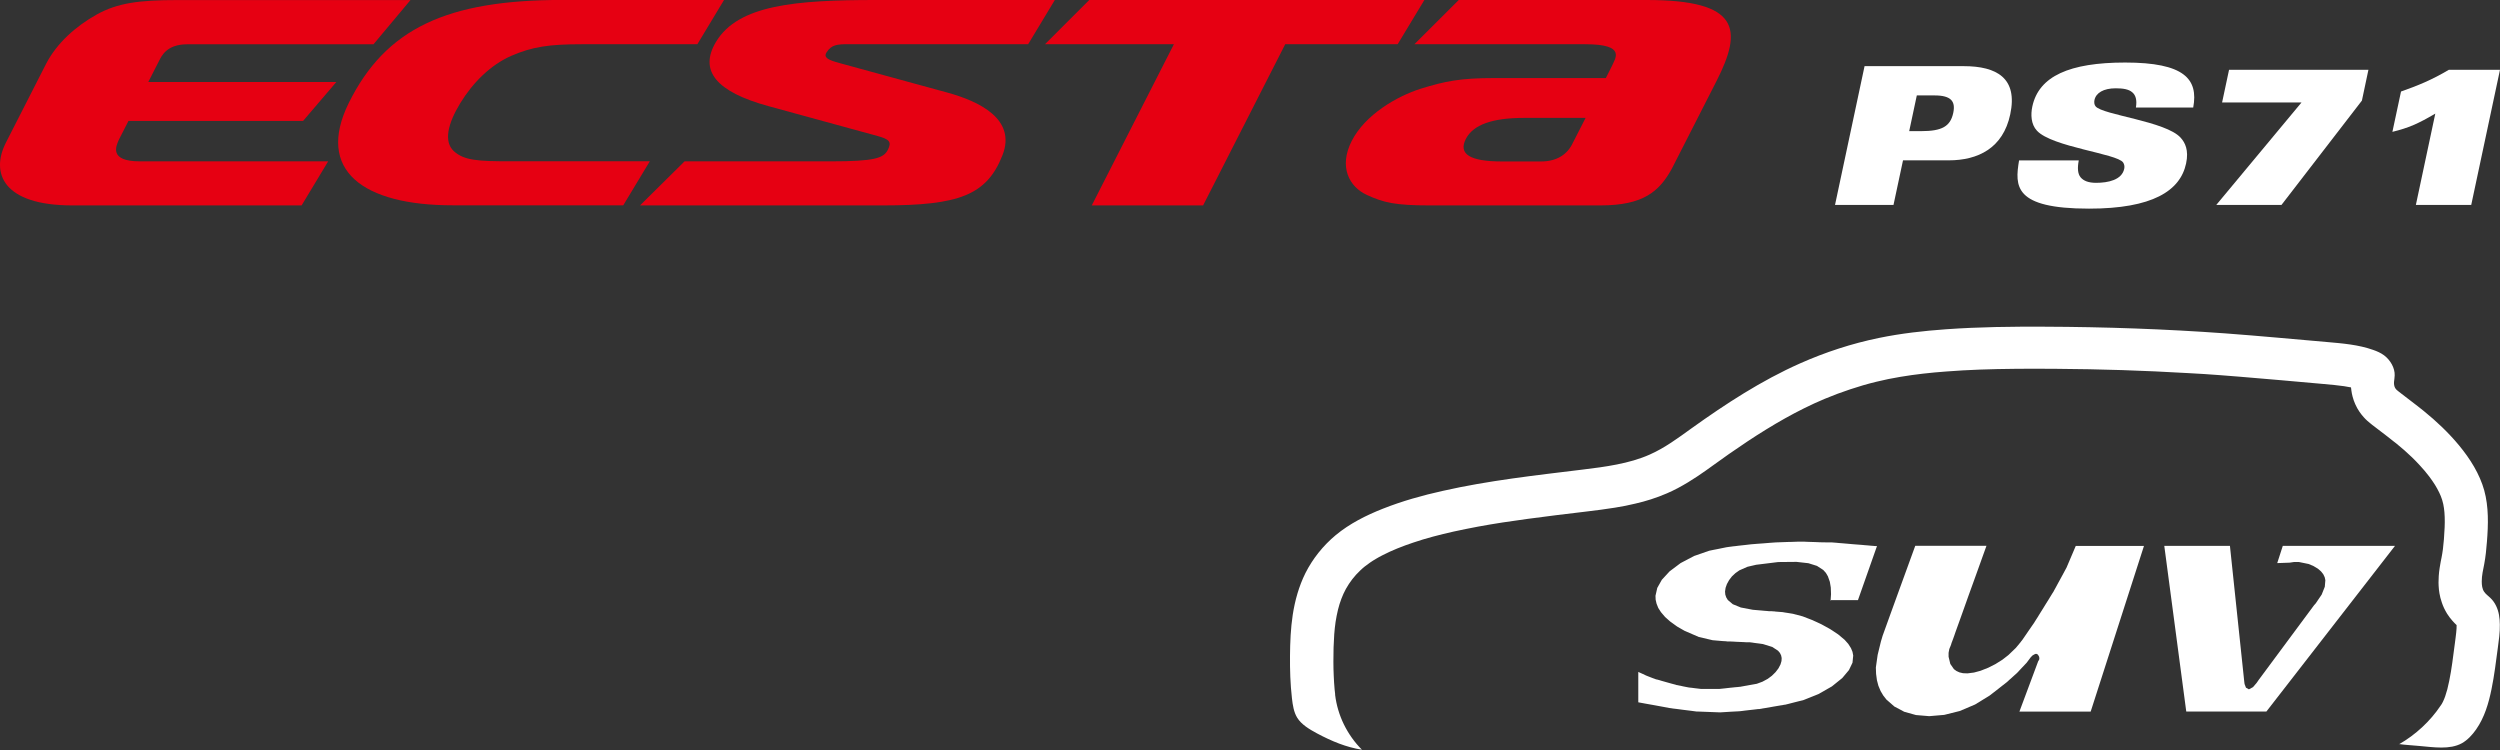 <svg width="500" height="150" viewBox="0 0 500 150" fill="none" xmlns="http://www.w3.org/2000/svg">
<rect x="0" y="0" width="500" height="150" fill="#333333" stroke="none"/>
<g clip-path="url(#clip0_889_2)">
<path d="M169.749 8.835H205.635L210.965 0H175.168C159.111 0 147.683 0.979 143.232 8.323C139.705 14.143 143.265 18.371 153.67 21.22C164.074 24.069 175.491 27.195 175.491 27.195C177.916 27.852 178.384 28.386 177.549 30C176.703 31.624 174.956 32.27 166.188 32.27H136.912L128.01 41.083H176.559C191.77 41.083 197.345 39.057 200.494 31.046C203.331 23.813 195.798 20.252 189.467 18.516L167.879 12.607C165.687 12.007 164.63 11.539 165.32 10.46C166.299 8.935 167.423 8.835 169.76 8.835" fill="#E60012"/>
<path d="M102.005 32.258C95.651 32.258 92.814 32.103 90.766 30.233C88.719 28.331 89.531 24.781 92.046 20.641C94.572 16.513 98.111 12.975 102.295 11.15C106.478 9.336 109.895 8.846 116.348 8.846H139.471L144.812 -0.011H112.465C89.331 -0.011 77.102 5.72 69.736 20.63C63.126 34.094 72.618 41.06 90.488 41.06H124.65L129.968 32.247H101.994L102.005 32.258Z" fill="#E60012"/>
<path d="M329.327 0H291.75L282.881 8.846H317.054C325.366 8.846 323.04 11.673 322.328 13.319L321.171 15.612H298.86C291.984 15.612 289.001 16.246 284.161 17.737C279.321 19.273 273 22.967 270.341 28.197C267.681 33.427 269.907 37.388 273.334 38.968C276.75 40.548 279.098 41.083 285.941 41.083H320.058C328.682 41.083 331.875 38.289 334.379 33.716L343.314 16.19C348.567 5.853 347.988 0 329.327 0ZM314.628 28.431C313.593 30.812 311.445 32.292 308.219 32.292H300.385C294.053 32.292 291.616 30.856 293.163 27.796C294.632 24.914 298.538 23.579 304.78 23.579H317.12L314.639 28.431H314.628Z" fill="#E60012"/>
<path d="M284.874 0H217.853L208.996 8.846H234.778L218.354 41.083H240.62L257.044 8.846H279.532L284.874 0Z" fill="#E60012"/>
<path d="M37.422 8.857H74.698L82.098 0.011H35.496C27.707 0.011 23.479 0.623 19.384 2.882C15.178 5.219 11.339 8.635 9.202 12.796C7.622 15.879 2.626 25.704 1.18 28.531C-1.914 34.606 0.59 41.083 14.455 41.083H60.322L65.63 32.27H27.985C21.687 32.27 23.223 29.176 23.813 27.863L25.693 24.191H60.611L67.265 16.402H29.655L31.791 12.218C32.303 11.194 33.36 8.857 37.422 8.857Z" fill="#E60012"/>
<path d="M381.838 26.227H384.219C388.37 26.227 390.072 25.304 390.651 22.578C391.14 20.274 390.239 19.084 386.901 19.084H383.362L381.838 26.238V26.227ZM372.914 13.23H392.72C399.408 13.23 403.592 15.656 402.045 22.878C400.61 29.643 395.591 32.069 389.749 32.069H380.603L378.7 40.982H367.005L372.914 13.219V13.23Z" fill="white"/>
<path d="M415.754 32.069C415.465 33.605 415.532 34.729 416.11 35.452C416.722 36.175 417.679 36.565 419.215 36.565C421.641 36.565 424.367 35.986 424.845 33.761C424.957 33.26 424.845 32.837 424.623 32.492C423.421 30.723 410.435 29.41 407.397 26.149C406.173 24.848 406.129 22.878 406.463 21.309C407.754 15.233 413.918 12.507 425.023 12.507C436.83 12.507 439.712 15.779 438.643 21.509H427.182C427.427 19.974 427.138 19.006 426.414 18.427C425.724 17.848 424.612 17.659 423.154 17.659C420.695 17.659 419.193 18.583 418.892 20.007C418.803 20.43 418.848 20.975 419.126 21.276C420.561 23 433.146 24.235 436.129 27.54C436.996 28.508 437.798 30 437.219 32.692C436.051 38.189 430.454 41.728 417.802 41.728C402.735 41.728 402.958 37.232 403.814 32.08H415.732L415.754 32.069Z" fill="white"/>
<path d="M445.809 13.965H473.684L472.382 20.118L456.291 40.993H443.25L460.297 20.497H444.418L445.809 13.965Z" fill="white"/>
<path d="M480.204 18.305C483.487 17.147 486.347 16.001 489.774 13.954H500L494.247 40.982H483.175L487.059 22.722C483.587 24.759 481.762 25.56 478.479 26.372L480.204 18.305Z" fill="white"/>
<path d="M462.834 121.022C462.923 120.911 463.035 120.811 463.124 120.699C463.535 120.098 463.925 119.509 464.336 118.919C464.548 118.396 464.748 117.862 464.96 117.35C464.993 116.916 465.026 116.471 465.071 116.037C465.026 115.837 464.971 115.636 464.937 115.436C464.837 115.247 464.748 115.047 464.659 114.857C464.514 114.668 464.359 114.479 464.214 114.29C464.014 114.112 463.802 113.934 463.591 113.745C463.302 113.567 463.001 113.377 462.701 113.211C462.378 113.077 462.055 112.943 461.733 112.799C461.076 112.665 460.408 112.532 459.763 112.398H458.828C458.528 112.443 458.227 112.487 457.927 112.532C457.092 112.554 456.269 112.587 455.446 112.621C455.813 111.475 456.18 110.317 456.558 109.171H479.002C470.423 120.21 461.855 131.259 453.276 142.309H437.252C435.795 131.259 434.326 120.21 432.857 109.171H445.987C446.933 118.107 447.868 127.031 448.814 135.977C448.814 136.033 448.836 136.111 448.836 136.178C448.836 136.244 448.858 136.311 448.858 136.389C448.88 136.522 448.892 136.667 448.914 136.801C449.014 137.057 449.103 137.29 449.192 137.535C449.381 137.646 449.593 137.769 449.782 137.869C450.06 137.724 450.327 137.58 450.605 137.424C450.85 137.134 451.106 136.834 451.351 136.545C451.406 136.456 451.462 136.378 451.518 136.3C451.54 136.255 451.573 136.211 451.607 136.178C451.629 136.133 451.662 136.089 451.685 136.055C455.401 131.037 459.129 126.018 462.845 121" fill="white"/>
<path d="M407.809 131.315C407.82 131.393 407.854 131.482 407.865 131.56C407.865 131.638 407.865 131.715 407.865 131.793C407.843 131.86 407.82 131.938 407.798 132.016C407.753 132.06 407.709 132.138 407.653 132.205C407.598 132.361 407.542 132.517 407.475 132.684C406.274 135.888 405.083 139.104 403.881 142.32H418.135C421.674 131.27 425.246 120.221 428.795 109.182H415.153C414.541 110.618 413.907 112.076 413.306 113.522C413.084 113.934 412.872 114.323 412.65 114.735C412.427 115.136 412.204 115.547 411.993 115.948C411.871 116.148 411.77 116.348 411.659 116.549C411.559 116.749 411.437 116.949 411.337 117.15C411.27 117.261 411.225 117.35 411.17 117.461C411.103 117.561 411.058 117.662 411.003 117.762C410.947 117.862 410.891 117.962 410.836 118.062C410.802 118.118 410.78 118.162 410.758 118.218C410.736 118.251 410.725 118.274 410.713 118.296C410.713 118.318 410.691 118.34 410.669 118.374C410.669 118.407 410.635 118.44 410.613 118.463C410.591 118.496 410.569 118.529 410.546 118.563C410.513 118.618 410.469 118.685 410.424 118.752C410.346 118.886 410.268 119.008 410.19 119.141C410.101 119.275 410.035 119.409 409.946 119.531C409.868 119.664 409.779 119.787 409.712 119.92C409.545 120.176 409.389 120.443 409.222 120.699C409.078 120.955 408.9 121.222 408.744 121.478C408.588 121.734 408.432 121.99 408.265 122.246C408.11 122.502 407.943 122.758 407.787 123.014C407.709 123.147 407.62 123.281 407.553 123.403C407.475 123.537 407.397 123.648 407.308 123.782C407.275 123.848 407.23 123.915 407.186 123.971C407.141 124.038 407.097 124.104 407.064 124.171C407.019 124.238 406.975 124.305 406.941 124.36C406.93 124.394 406.908 124.416 406.886 124.46C406.874 124.494 406.852 124.527 406.83 124.549C406.819 124.583 406.808 124.594 406.797 124.594C406.797 124.616 406.763 124.638 406.752 124.661C406.73 124.694 406.708 124.727 406.685 124.761C406.663 124.794 406.641 124.839 406.607 124.872C406.574 124.905 406.563 124.95 406.529 124.983C406.485 125.061 406.429 125.128 406.374 125.206C406.329 125.273 406.285 125.339 406.229 125.417C406.129 125.562 406.029 125.707 405.929 125.851C405.828 125.996 405.728 126.141 405.628 126.285C405.528 126.441 405.417 126.586 405.328 126.73C405.228 126.875 405.127 127.02 405.027 127.164C404.983 127.242 404.927 127.309 404.883 127.376C404.827 127.454 404.782 127.52 404.727 127.598C404.682 127.676 404.627 127.743 404.582 127.821C404.56 127.854 404.538 127.876 404.504 127.921C404.504 127.943 404.482 127.954 404.471 127.977C404.46 127.999 404.438 128.021 404.426 128.021C404.426 128.043 404.415 128.043 404.415 128.055C404.415 128.055 404.415 128.066 404.393 128.077C404.393 128.077 404.371 128.11 404.36 128.121C404.337 128.155 404.304 128.188 404.271 128.221C404.248 128.255 404.226 128.288 404.204 128.31C404.182 128.333 404.148 128.377 404.137 128.411C404.07 128.466 404.026 128.544 403.981 128.6C403.926 128.667 403.859 128.722 403.825 128.8C403.714 128.922 403.614 129.045 403.503 129.178C403.392 129.312 403.291 129.434 403.18 129.568C402.69 130.046 402.19 130.525 401.689 131.003C401.288 131.326 400.888 131.626 400.487 131.938C400.031 132.227 399.553 132.528 399.085 132.817C398.607 133.062 398.128 133.307 397.661 133.54C397.138 133.741 396.626 133.952 396.114 134.152C395.669 134.275 395.235 134.386 394.801 134.508C394.367 134.575 393.933 134.631 393.499 134.675C393.199 134.675 392.909 134.653 392.609 134.642C392.375 134.597 392.119 134.542 391.886 134.475C391.685 134.386 391.485 134.297 391.285 134.197C391.118 134.074 390.951 133.941 390.784 133.83C390.539 133.485 390.295 133.14 390.061 132.784C389.95 132.305 389.827 131.838 389.716 131.348C389.716 131.092 389.716 130.836 389.716 130.569C389.76 130.302 389.816 130.069 389.861 129.802C389.894 129.724 389.916 129.657 389.95 129.579C389.983 129.501 390.005 129.423 390.05 129.345C390.05 129.312 390.083 129.267 390.094 129.234C390.105 129.201 390.128 129.167 390.139 129.123C390.139 129.112 390.139 129.089 390.161 129.067C390.161 129.045 390.161 129.034 390.183 129.012C390.183 128.989 390.194 128.967 390.217 128.956C390.217 128.945 390.217 128.934 390.217 128.922C390.217 128.922 390.217 128.911 390.217 128.9C390.25 128.789 390.283 128.689 390.317 128.578C390.361 128.477 390.395 128.377 390.439 128.266C390.517 128.066 390.584 127.865 390.662 127.665C390.74 127.454 390.806 127.253 390.884 127.042C390.951 126.831 391.029 126.63 391.096 126.419C391.24 126.007 391.396 125.595 391.541 125.184C391.685 124.772 391.83 124.371 391.986 123.949C392.275 123.125 392.565 122.302 392.865 121.489C393.165 120.666 393.455 119.842 393.744 119.019C394.044 118.207 394.345 117.372 394.634 116.56C394.935 115.736 395.224 114.913 395.524 114.09C396.114 112.454 396.704 110.807 397.294 109.16H383.051C381.971 112.131 380.881 115.113 379.801 118.095C379.256 119.587 378.722 121.078 378.177 122.569C377.632 124.049 377.097 125.551 376.563 127.042C376.541 127.064 376.541 127.086 376.53 127.12C376.53 127.131 376.53 127.164 376.519 127.187C376.497 127.242 376.485 127.287 376.463 127.342C376.441 127.443 376.408 127.532 376.385 127.632C376.318 127.832 376.263 128.043 376.196 128.244C376.074 128.7 375.974 129.156 375.862 129.612C375.751 130.069 375.64 130.525 375.528 130.981C375.417 131.827 375.306 132.661 375.172 133.496C375.195 133.919 375.195 134.342 375.217 134.776C375.273 135.187 375.328 135.61 375.384 136.033C375.484 136.411 375.584 136.778 375.673 137.135C375.829 137.502 375.974 137.847 376.118 138.203C376.296 138.503 376.463 138.804 376.652 139.104C376.864 139.382 377.075 139.649 377.298 139.928C377.821 140.384 378.344 140.851 378.878 141.307C379.534 141.652 380.191 141.997 380.847 142.353C381.637 142.576 382.405 142.787 383.195 143.01C384.074 143.088 384.953 143.166 385.844 143.232C386.845 143.154 387.847 143.065 388.848 142.976C389.883 142.721 390.929 142.465 391.964 142.198C392.987 141.764 394 141.33 395.024 140.896C396.003 140.295 396.982 139.705 397.939 139.104C398.217 138.882 398.507 138.659 398.785 138.448C399.063 138.225 399.352 138.014 399.63 137.791C399.775 137.68 399.909 137.568 400.053 137.457C400.198 137.346 400.343 137.246 400.476 137.123C400.543 137.068 400.621 137.012 400.688 136.968C400.754 136.912 400.832 136.856 400.899 136.801C400.977 136.745 401.044 136.689 401.11 136.634C401.144 136.6 401.177 136.589 401.222 136.545C401.266 136.523 401.3 136.489 401.322 136.467C401.355 136.445 401.366 136.433 401.389 136.411C401.411 136.389 401.433 136.367 401.455 136.356C401.5 136.311 401.544 136.267 401.589 136.233C401.622 136.2 401.678 136.155 401.722 136.111C401.767 136.077 401.811 136.033 401.845 135.988C401.945 135.911 402.034 135.833 402.112 135.766C402.19 135.677 402.279 135.599 402.379 135.521C402.546 135.376 402.713 135.209 402.891 135.054C402.98 134.976 403.058 134.898 403.158 134.82C403.247 134.742 403.336 134.664 403.414 134.586C403.503 134.497 403.581 134.419 403.659 134.33C403.748 134.241 403.814 134.152 403.892 134.074C404.048 133.908 404.215 133.741 404.371 133.563C404.693 133.218 405.016 132.884 405.328 132.55C405.617 132.183 405.895 131.804 406.162 131.437C406.296 131.304 406.407 131.192 406.529 131.07C406.674 130.981 406.841 130.903 406.997 130.814C407.052 130.792 407.119 130.781 407.164 130.77C407.208 130.77 407.253 130.781 407.308 130.781C407.353 130.803 407.386 130.814 407.431 130.825C407.475 130.859 407.498 130.881 407.553 130.914C407.609 131.003 407.676 131.092 407.742 131.181C407.753 131.215 407.776 131.248 407.787 131.281" fill="white"/>
<path d="M366.115 120.187C366.148 119.742 366.17 119.297 366.204 118.841C366.204 118.396 366.17 117.951 366.159 117.506C366.092 117.116 366.026 116.749 365.97 116.371C365.848 116.003 365.714 115.647 365.581 115.269C365.458 115.035 365.313 114.813 365.18 114.579C365.002 114.379 364.824 114.179 364.646 113.989C364.234 113.711 363.811 113.444 363.388 113.177C362.821 112.988 362.253 112.821 361.686 112.643C360.896 112.554 360.095 112.454 359.305 112.376C358.081 112.376 356.857 112.409 355.644 112.409C354.164 112.587 352.684 112.765 351.226 112.955C350.648 113.088 350.069 113.222 349.501 113.355C348.956 113.589 348.422 113.834 347.877 114.067C347.621 114.256 347.354 114.435 347.087 114.624C346.853 114.846 346.608 115.08 346.375 115.291C346.197 115.536 345.996 115.781 345.818 116.026C345.674 116.282 345.529 116.549 345.384 116.805C345.295 117.061 345.206 117.305 345.117 117.561C345.084 117.817 345.05 118.051 345.006 118.307C345.028 118.518 345.039 118.73 345.062 118.93C345.128 119.119 345.184 119.308 345.251 119.486C345.362 119.653 345.451 119.831 345.562 119.998C345.896 120.276 346.23 120.566 346.564 120.844C347.098 121.066 347.632 121.278 348.166 121.5C348.967 121.645 349.768 121.801 350.57 121.957C350.87 121.979 351.17 122.001 351.482 122.035C351.782 122.057 352.083 122.079 352.383 122.112C352.539 122.112 352.695 122.135 352.851 122.157C352.995 122.157 353.151 122.179 353.307 122.19C353.463 122.19 353.607 122.213 353.763 122.235C353.83 122.235 353.919 122.235 353.986 122.246C354.019 122.246 354.052 122.246 354.097 122.246C354.142 122.246 354.175 122.246 354.219 122.246C354.253 122.246 354.264 122.246 354.286 122.246C354.308 122.246 354.331 122.246 354.364 122.246C354.409 122.246 354.453 122.257 354.509 122.257C354.598 122.268 354.709 122.279 354.798 122.279C354.898 122.279 354.998 122.279 355.087 122.313C355.187 122.313 355.276 122.313 355.366 122.335C355.566 122.357 355.744 122.368 355.944 122.379C356.033 122.379 356.133 122.402 356.233 122.402C356.322 122.402 356.434 122.413 356.523 122.424C356.623 122.424 356.69 122.457 356.779 122.469C356.868 122.48 356.946 122.502 357.035 122.513C357.213 122.535 357.38 122.569 357.558 122.591C357.891 122.647 358.236 122.691 358.581 122.758C359.227 122.925 359.872 123.103 360.529 123.27C360.851 123.403 361.185 123.526 361.508 123.648C361.664 123.704 361.831 123.782 361.997 123.837C362.164 123.893 362.32 123.96 362.487 124.026C362.643 124.093 362.788 124.16 362.943 124.238C363.088 124.305 363.244 124.371 363.388 124.438C363.544 124.505 363.689 124.583 363.845 124.649C363.989 124.727 364.134 124.783 364.29 124.861C364.446 124.939 364.59 125.028 364.757 125.117C364.913 125.206 365.069 125.284 365.224 125.373C365.38 125.462 365.525 125.54 365.692 125.629C365.77 125.673 365.836 125.718 365.925 125.762C366.003 125.807 366.081 125.851 366.148 125.896C366.215 125.929 366.27 125.974 366.337 126.018C366.393 126.063 366.46 126.107 366.526 126.141C366.649 126.218 366.76 126.307 366.894 126.385C367.127 126.552 367.383 126.708 367.628 126.875C368.062 127.242 368.496 127.598 368.93 127.965C369.164 128.233 369.419 128.511 369.653 128.778C369.842 129.067 370.02 129.356 370.198 129.635C370.299 129.879 370.399 130.124 370.499 130.369C370.543 130.614 370.599 130.859 370.643 131.115C370.599 131.593 370.532 132.06 370.499 132.539C370.254 133.04 370.031 133.529 369.787 134.019C369.342 134.553 368.896 135.087 368.451 135.61C367.761 136.166 367.072 136.723 366.382 137.279C365.48 137.791 364.59 138.303 363.689 138.815C362.676 139.226 361.641 139.627 360.629 140.039C360.339 140.105 360.05 140.183 359.75 140.25C359.46 140.328 359.171 140.406 358.871 140.473C358.737 140.517 358.581 140.551 358.437 140.584C358.292 140.617 358.147 140.662 358.003 140.695C357.925 140.718 357.858 140.729 357.791 140.751C357.713 140.784 357.647 140.795 357.569 140.807C357.491 140.807 357.413 140.84 357.346 140.862C357.302 140.862 357.279 140.884 357.246 140.884C357.224 140.884 357.202 140.884 357.179 140.907C357.157 140.907 357.146 140.907 357.135 140.918C357.113 140.918 357.09 140.918 357.057 140.929C357.024 140.929 356.99 140.929 356.968 140.94C356.912 140.94 356.857 140.962 356.801 140.962C356.69 140.985 356.578 141.007 356.478 141.029C356.367 141.04 356.267 141.062 356.156 141.074C356.044 141.096 355.933 141.107 355.833 141.129C355.61 141.163 355.399 141.196 355.176 141.24C354.954 141.285 354.731 141.318 354.52 141.352C354.308 141.385 354.086 141.43 353.863 141.474C353.652 141.508 353.429 141.541 353.207 141.585C352.995 141.619 352.773 141.663 352.561 141.686C352.439 141.719 352.339 141.73 352.228 141.752C352.172 141.752 352.116 141.763 352.061 141.775C351.994 141.775 351.938 141.797 351.894 141.808C351.849 141.808 351.816 141.808 351.771 141.808C351.727 141.808 351.682 141.808 351.649 141.808C351.571 141.819 351.482 141.83 351.404 141.841C351.248 141.864 351.081 141.886 350.926 141.897C350.748 141.919 350.592 141.93 350.436 141.953C350.28 141.975 350.113 141.986 349.946 142.008C349.624 142.042 349.29 142.086 348.967 142.12C348.811 142.142 348.656 142.164 348.478 142.186C348.3 142.209 348.155 142.231 347.988 142.242C347.821 142.242 347.654 142.264 347.498 142.275C347.332 142.275 347.165 142.298 346.998 142.298C346.664 142.32 346.341 142.342 346.007 142.353C345.34 142.387 344.683 142.431 344.027 142.476C343.637 142.453 343.248 142.442 342.858 142.431C342.469 142.409 342.079 142.398 341.69 142.387C341.501 142.375 341.3 142.375 341.1 142.364C340.911 142.364 340.722 142.342 340.522 142.342C340.321 142.342 340.121 142.32 339.932 142.32C339.832 142.32 339.731 142.32 339.642 142.309C339.598 142.309 339.542 142.309 339.487 142.309C339.442 142.309 339.398 142.309 339.342 142.309C339.297 142.309 339.231 142.298 339.175 142.286C339.119 142.275 339.064 142.264 339.008 142.264C338.897 142.242 338.786 142.231 338.674 142.22C338.441 142.197 338.218 142.164 337.996 142.131C337.539 142.075 337.094 142.019 336.638 141.964C336.415 141.93 336.182 141.908 335.97 141.875C335.737 141.841 335.514 141.808 335.292 141.786C335.069 141.752 334.835 141.73 334.613 141.708C334.502 141.686 334.39 141.663 334.279 141.652C334.223 141.652 334.168 141.63 334.112 141.63C334.056 141.63 334.001 141.608 333.934 141.608C333.878 141.608 333.812 141.585 333.745 141.574C333.667 141.574 333.611 141.541 333.545 141.53C333.411 141.508 333.289 141.485 333.155 141.463C332.888 141.407 332.632 141.363 332.365 141.318C332.098 141.263 331.842 141.218 331.586 141.174C331.319 141.129 331.063 141.074 330.796 141.029C330.284 140.929 329.75 140.84 329.227 140.751C328.715 140.662 328.181 140.562 327.658 140.462V134.386C327.959 134.52 328.259 134.653 328.548 134.787C328.704 134.853 328.849 134.931 328.994 134.998C329.149 135.065 329.294 135.154 329.45 135.198C329.594 135.265 329.761 135.321 329.906 135.376C330.051 135.432 330.218 135.488 330.362 135.554C330.44 135.577 330.518 135.599 330.596 135.643C330.674 135.666 330.752 135.699 330.818 135.721C330.863 135.721 330.907 135.755 330.941 135.766C330.974 135.777 331.019 135.799 331.052 135.81C331.085 135.821 331.13 135.844 331.163 135.855C331.186 135.855 331.208 135.877 331.23 135.877C331.23 135.877 331.241 135.877 331.264 135.877C331.264 135.877 331.264 135.877 331.286 135.877C331.308 135.877 331.33 135.888 331.353 135.899C331.375 135.899 331.397 135.899 331.43 135.91C331.464 135.922 331.508 135.933 331.553 135.944C331.642 135.966 331.731 135.988 331.809 136.011C331.898 136.044 331.976 136.077 332.065 136.088C332.143 136.111 332.232 136.133 332.309 136.166C332.488 136.211 332.654 136.255 332.832 136.311C333.01 136.356 333.166 136.411 333.344 136.456C333.511 136.5 333.678 136.556 333.856 136.6C334.034 136.645 334.201 136.689 334.379 136.745C334.457 136.778 334.546 136.801 334.635 136.812C334.724 136.834 334.802 136.856 334.891 136.879C334.969 136.901 335.058 136.923 335.136 136.945C335.191 136.945 335.225 136.979 335.258 136.99C335.281 136.99 335.303 136.99 335.325 137.012C335.347 137.012 335.37 137.012 335.381 137.012C335.403 137.012 335.414 137.023 335.425 137.023C335.447 137.023 335.447 137.023 335.47 137.023C335.503 137.023 335.525 137.023 335.548 137.045C335.592 137.045 335.648 137.057 335.703 137.079C335.748 137.079 335.803 137.101 335.859 137.112C335.904 137.112 335.948 137.134 336.004 137.134C336.104 137.168 336.204 137.179 336.304 137.201C336.393 137.223 336.505 137.246 336.594 137.268C336.805 137.301 337.005 137.346 337.206 137.39C337.406 137.424 337.606 137.479 337.795 137.502C338.007 137.535 338.207 137.557 338.407 137.568C338.619 137.602 338.819 137.624 339.019 137.646C339.42 137.702 339.832 137.746 340.232 137.791H343.837C344.182 137.746 344.55 137.724 344.906 137.68C345.262 137.635 345.618 137.602 345.974 137.557C346.163 137.557 346.352 137.524 346.519 137.502C346.697 137.502 346.875 137.468 347.053 137.446C347.22 137.435 347.409 137.413 347.587 137.402C347.688 137.402 347.765 137.379 347.854 137.368C347.899 137.368 347.944 137.368 347.988 137.357C348.021 137.357 348.077 137.346 348.11 137.346C348.155 137.346 348.177 137.335 348.222 137.324C348.255 137.324 348.288 137.313 348.322 137.301C348.389 137.301 348.455 137.279 348.522 137.268C348.656 137.246 348.789 137.212 348.934 137.19C349.067 137.168 349.19 137.146 349.334 137.123C349.468 137.09 349.602 137.068 349.746 137.045C350.013 137.001 350.28 136.945 350.558 136.901C350.826 136.845 351.104 136.801 351.36 136.756C351.738 136.611 352.116 136.478 352.483 136.344C352.84 136.144 353.185 135.955 353.552 135.766C353.83 135.554 354.108 135.354 354.375 135.154C354.62 134.909 354.865 134.664 355.11 134.43C355.299 134.175 355.488 133.93 355.688 133.674C355.822 133.418 355.955 133.151 356.1 132.884C356.167 132.661 356.233 132.439 356.3 132.205C356.3 132.005 356.322 131.804 356.334 131.604C356.3 131.426 356.256 131.248 356.222 131.07C356.144 130.914 356.067 130.747 355.978 130.58C355.855 130.436 355.733 130.291 355.61 130.146C355.232 129.891 354.831 129.635 354.453 129.39C353.83 129.201 353.207 129 352.584 128.811C352.361 128.767 352.127 128.744 351.883 128.711C351.649 128.678 351.415 128.644 351.182 128.622C351.07 128.6 350.948 128.589 350.837 128.577C350.714 128.555 350.603 128.544 350.492 128.522C350.369 128.511 350.258 128.5 350.136 128.477C350.08 128.477 350.013 128.477 349.969 128.455C349.935 128.455 349.913 128.455 349.88 128.455C349.857 128.455 349.835 128.455 349.802 128.455C349.757 128.455 349.713 128.455 349.668 128.455C349.613 128.455 349.579 128.455 349.546 128.455C349.457 128.455 349.357 128.455 349.279 128.455C349.101 128.444 348.934 128.433 348.767 128.422C348.589 128.422 348.422 128.399 348.244 128.399C348.066 128.399 347.899 128.377 347.721 128.377C347.554 128.377 347.376 128.355 347.198 128.355C347.031 128.333 346.853 128.333 346.686 128.322C346.519 128.322 346.341 128.299 346.163 128.299C346.063 128.299 345.996 128.299 345.907 128.299C345.863 128.288 345.818 128.288 345.774 128.288C345.729 128.288 345.685 128.288 345.64 128.288C345.607 128.288 345.573 128.288 345.54 128.288C345.507 128.288 345.484 128.288 345.451 128.288C345.384 128.288 345.317 128.288 345.251 128.255C345.117 128.255 344.995 128.255 344.861 128.233C344.728 128.233 344.605 128.21 344.461 128.21C344.338 128.199 344.216 128.188 344.082 128.177C343.815 128.155 343.559 128.132 343.303 128.11C343.047 128.099 342.78 128.066 342.524 128.043C341.612 127.821 340.688 127.609 339.765 127.398C338.808 126.986 337.851 126.575 336.894 126.152C336.404 125.874 335.915 125.584 335.425 125.306C334.958 124.972 334.49 124.627 334.023 124.293C333.689 123.993 333.355 123.704 333.022 123.403C332.755 123.069 332.465 122.747 332.187 122.424C332.009 122.146 331.831 121.868 331.653 121.589C331.542 121.311 331.419 121.011 331.308 120.721C331.241 120.466 331.186 120.21 331.13 119.943C331.13 119.687 331.119 119.42 331.097 119.153C331.219 118.63 331.33 118.107 331.453 117.584C331.764 117.038 332.065 116.504 332.365 115.959C332.888 115.391 333.4 114.835 333.923 114.268C334.646 113.711 335.392 113.166 336.115 112.621C337.016 112.142 337.918 111.675 338.819 111.196C339.82 110.84 340.833 110.507 341.835 110.15C342.113 110.095 342.402 110.028 342.691 109.972C342.981 109.917 343.27 109.861 343.559 109.805C343.704 109.783 343.849 109.739 343.993 109.716C344.127 109.683 344.271 109.661 344.416 109.627C344.494 109.605 344.561 109.605 344.639 109.583C344.705 109.583 344.783 109.561 344.861 109.538C344.928 109.527 345.006 109.516 345.073 109.494C345.106 109.494 345.151 109.494 345.184 109.472C345.217 109.472 345.24 109.449 345.295 109.449C345.34 109.449 345.395 109.449 345.451 109.427C345.495 109.427 345.551 109.416 345.596 109.405C345.707 109.405 345.796 109.383 345.907 109.36C346.007 109.36 346.119 109.338 346.208 109.327C346.308 109.316 346.419 109.305 346.519 109.282C346.72 109.26 346.92 109.238 347.131 109.216C347.343 109.193 347.543 109.171 347.743 109.138C348.155 109.093 348.578 109.049 348.978 109.004C349.39 108.949 349.802 108.904 350.214 108.86C350.625 108.826 351.037 108.793 351.449 108.76C351.86 108.737 352.272 108.693 352.695 108.67C353.096 108.637 353.507 108.604 353.919 108.57C354.13 108.559 354.331 108.548 354.531 108.526C354.731 108.504 354.943 108.481 355.154 108.481C355.354 108.459 355.566 108.459 355.777 108.459C355.978 108.459 356.189 108.459 356.389 108.437C356.812 108.415 357.235 108.415 357.647 108.392C357.847 108.392 358.058 108.392 358.27 108.381C358.47 108.381 358.681 108.37 358.893 108.359C359.104 108.359 359.316 108.359 359.516 108.337C359.627 108.337 359.727 108.337 359.828 108.337C359.883 108.337 359.939 108.337 359.983 108.337C360.039 108.337 360.095 108.337 360.139 108.337C360.195 108.337 360.273 108.337 360.328 108.337C360.395 108.337 360.462 108.337 360.518 108.337C360.64 108.337 360.762 108.337 360.885 108.337C361.13 108.337 361.385 108.359 361.619 108.37C362.109 108.392 362.609 108.403 363.11 108.415C363.355 108.415 363.6 108.437 363.845 108.448C364.089 108.448 364.334 108.47 364.59 108.47C364.701 108.47 364.835 108.47 364.957 108.47C365.08 108.47 365.202 108.481 365.325 108.481C365.38 108.481 365.447 108.481 365.514 108.481C365.581 108.481 365.636 108.481 365.692 108.481C365.759 108.481 365.814 108.481 365.881 108.481H365.97C365.97 108.481 366.003 108.481 366.014 108.481H366.07C366.07 108.481 366.115 108.481 366.137 108.481C366.17 108.481 366.181 108.481 366.215 108.481C366.259 108.481 366.304 108.481 366.359 108.481C366.46 108.481 366.56 108.504 366.649 108.504C366.738 108.504 366.838 108.526 366.927 108.526C367.027 108.526 367.127 108.548 367.216 108.548C367.417 108.57 367.606 108.593 367.795 108.604C367.995 108.615 368.184 108.637 368.373 108.648C368.763 108.693 369.141 108.715 369.531 108.748C369.92 108.782 370.299 108.815 370.677 108.849C371.066 108.871 371.456 108.915 371.834 108.938C372.023 108.96 372.212 108.982 372.413 108.982C372.602 109.004 372.791 109.015 372.991 109.038C373.181 109.038 373.37 109.071 373.57 109.082C373.759 109.104 373.959 109.116 374.149 109.138C374.249 109.138 374.338 109.16 374.438 109.16C374.538 109.16 374.627 109.171 374.727 109.182C374.783 109.182 374.827 109.182 374.872 109.205C374.928 109.205 374.972 109.205 375.028 109.205C375.072 109.205 375.117 109.205 375.172 109.216C375.195 109.216 375.217 109.216 375.239 109.216H375.272H375.317H375.373H375.395C374.137 112.821 372.858 116.426 371.589 120.032H366.204L366.115 120.187Z" fill="white"/>
<path d="M479.804 148.852C483.12 146.96 486.046 144.245 488.138 141.107C488.194 141.051 488.227 140.985 488.261 140.929C488.294 140.873 488.327 140.807 488.383 140.74C488.45 140.606 488.516 140.484 488.583 140.361C488.761 140.005 488.906 139.627 489.039 139.26C489.195 138.804 489.34 138.336 489.462 137.869C489.607 137.312 489.729 136.756 489.841 136.2C490.085 135.009 490.286 133.796 490.453 132.583C490.642 131.248 490.809 129.913 490.987 128.577C491.042 128.199 491.087 127.832 491.131 127.454C491.176 127.131 491.22 126.819 491.243 126.497C491.276 126.23 491.298 125.974 491.309 125.707C491.321 125.495 491.321 125.273 491.321 125.061C491.321 125.039 491.321 125.028 491.321 125.017C491.031 124.75 490.764 124.471 490.508 124.182C490.097 123.726 489.729 123.225 489.407 122.724C489.184 122.368 488.995 121.99 488.806 121.612C488.65 121.256 488.494 120.911 488.383 120.555C488.272 120.232 488.172 119.909 488.082 119.575C488.016 119.275 487.949 118.974 487.893 118.685C487.804 118.184 487.749 117.673 487.726 117.161C487.726 116.949 487.726 116.727 487.704 116.515C487.704 116.07 487.715 115.625 487.749 115.191C487.782 114.657 487.849 114.123 487.927 113.6C487.993 113.188 488.06 112.777 488.138 112.365C488.205 112.053 488.272 111.742 488.327 111.419C488.372 111.196 488.416 110.963 488.45 110.729C488.505 110.44 488.528 110.128 488.583 109.839C488.661 109.171 488.728 108.504 488.784 107.836C488.85 107.046 488.895 106.256 488.928 105.466C488.95 104.776 488.973 104.097 488.939 103.396C488.928 103.073 488.906 102.762 488.884 102.45C488.839 101.905 488.761 101.349 488.65 100.815C488.594 100.525 488.516 100.247 488.427 99.969C488.272 99.468 488.082 99.001 487.849 98.522C487.593 97.988 487.304 97.465 486.992 96.964C486.636 96.397 486.258 95.852 485.857 95.318C485.256 94.528 484.611 93.76 483.921 93.025C482.964 91.979 481.94 90.989 480.861 90.043C480.338 89.587 479.793 89.12 479.236 88.674C479.047 88.53 478.858 88.374 478.669 88.24C478.279 87.929 477.879 87.617 477.489 87.306C476.454 86.516 475.431 85.737 474.407 84.947C474.284 84.847 474.162 84.758 474.051 84.657C473.862 84.513 473.672 84.346 473.494 84.19C473.238 83.957 472.983 83.712 472.76 83.456C472.448 83.111 472.159 82.744 471.892 82.354C471.569 81.887 471.291 81.386 471.057 80.852C470.835 80.362 470.657 79.862 470.523 79.339C470.423 78.938 470.323 78.537 470.279 78.115C470.245 77.903 470.223 77.692 470.201 77.48C469.744 77.391 469.266 77.302 468.799 77.236C468.153 77.147 467.519 77.069 466.874 77.002C466.117 76.924 465.36 76.857 464.615 76.79C459.062 76.301 453.532 75.789 447.979 75.344C446.711 75.233 445.442 75.132 444.163 75.043C441.982 74.876 439.801 74.732 437.62 74.621C433.235 74.365 428.84 74.164 424.456 74.02C420.049 73.875 415.643 73.797 411.236 73.764C409.69 73.753 408.143 73.742 406.596 73.742C405.395 73.742 404.204 73.742 403.013 73.764C400.654 73.786 398.295 73.831 395.936 73.919C393.711 74.008 391.485 74.12 389.26 74.298C387.702 74.409 386.155 74.554 384.597 74.732C383.084 74.91 381.582 75.11 380.091 75.366C378.477 75.633 376.875 75.956 375.295 76.345C373.537 76.768 371.779 77.28 370.054 77.859C368.329 78.426 366.615 79.072 364.935 79.772C363.533 80.362 362.164 80.985 360.807 81.664C358.225 82.944 355.733 84.357 353.285 85.859C350.748 87.417 348.277 89.075 345.829 90.778C344.772 91.512 343.726 92.257 342.68 93.025C342.157 93.392 341.634 93.771 341.111 94.149C340.555 94.528 339.988 94.917 339.42 95.306C338.819 95.707 338.196 96.097 337.584 96.475C336.916 96.886 336.238 97.254 335.548 97.632C334.847 97.999 334.123 98.355 333.389 98.667C332.332 99.123 331.275 99.524 330.184 99.869C329.149 100.203 328.115 100.481 327.057 100.725C325.722 101.048 324.376 101.315 323.018 101.527C322.083 101.682 321.149 101.816 320.214 101.938C319.246 102.072 318.267 102.183 317.288 102.306C313.371 102.773 309.454 103.24 305.537 103.774C302.21 104.22 298.872 104.72 295.567 105.332C293.953 105.644 292.351 105.955 290.737 106.311C289.347 106.623 287.978 106.957 286.598 107.324C285.274 107.68 283.961 108.07 282.659 108.515C281.58 108.871 280.5 109.271 279.454 109.694C278.453 110.106 277.451 110.551 276.494 111.052C276.049 111.274 275.604 111.519 275.181 111.775C274.77 112.009 274.38 112.265 273.991 112.532C273.612 112.788 273.267 113.044 272.922 113.322C272.622 113.567 272.322 113.822 272.043 114.101C271.465 114.646 270.942 115.213 270.463 115.837C269.996 116.449 269.562 117.094 269.184 117.773C269.006 118.095 268.839 118.418 268.694 118.752C268.538 119.075 268.405 119.397 268.282 119.742C268.015 120.443 267.782 121.178 267.604 121.912C267.403 122.724 267.247 123.559 267.114 124.394C266.992 125.217 266.914 126.04 266.847 126.864C266.791 127.754 266.747 128.633 266.713 129.523C266.691 130.469 266.68 131.415 266.68 132.361C266.68 133.295 266.702 134.23 266.747 135.176C266.78 136.088 266.847 137.001 266.925 137.902C266.958 138.203 266.98 138.492 267.025 138.792C267.025 138.826 267.025 138.848 267.025 138.893C267.025 138.915 267.025 138.948 267.025 138.982C267.27 140.985 267.859 143.01 268.783 144.89C269.707 146.771 270.942 148.507 272.388 149.942C269.239 149.453 266.346 148.24 263.431 146.693C261.862 145.847 260.282 144.913 259.436 143.533C258.757 142.431 258.546 141.029 258.39 139.671C258.056 136.756 257.978 133.974 258.001 131.17C258.023 128.455 258.134 125.684 258.546 122.969C258.991 120.087 259.781 117.25 261.083 114.624C262.541 111.731 264.633 109.116 267.147 107.024C269.918 104.731 273.201 103.073 276.583 101.738C280.467 100.203 284.484 99.079 288.545 98.177C297.748 96.097 307.173 95.062 316.542 93.915C318.834 93.637 321.115 93.348 323.385 92.892C325.644 92.447 327.881 91.835 329.951 90.911C332.944 89.587 335.581 87.629 338.252 85.704C345.184 80.741 352.283 76.112 360.028 72.673C365.058 70.437 370.377 68.701 375.796 67.588C380.224 66.676 384.72 66.175 389.226 65.852C395.792 65.385 402.368 65.307 408.944 65.34C420.995 65.385 433.08 65.808 445.053 66.676C451.807 67.176 458.517 67.811 465.349 68.4C468.509 68.678 471.681 68.934 474.629 69.98C475.397 70.248 476.143 70.57 476.81 71.06C478.068 72.006 478.991 73.586 478.936 75.077C478.936 75.511 478.836 75.934 478.802 76.39C478.78 76.79 478.824 77.224 479.014 77.569C479.181 77.881 479.481 78.126 479.793 78.359C481.495 79.695 483.164 80.907 484.767 82.209C487.292 84.257 489.685 86.516 491.799 89.064C494.036 91.768 495.938 94.806 496.851 98.088C497.752 101.371 497.663 104.921 497.385 108.359C497.274 109.861 497.118 111.341 496.851 112.788C496.628 113.934 496.35 115.069 496.35 116.282C496.35 117.016 496.428 117.762 496.818 118.34C497.129 118.808 497.63 119.164 498.064 119.575C498.553 120.043 498.932 120.577 499.21 121.155C499.777 122.302 499.955 123.615 499.967 124.905C500 126.508 499.766 128.077 499.555 129.646C499.188 132.361 498.865 135.098 498.309 137.802C497.73 140.64 496.918 143.466 495.215 145.903C494.447 146.993 493.49 148.028 492.367 148.651C489.952 149.976 486.725 149.441 483.787 149.185C482.407 149.052 481.106 148.996 479.77 148.807" fill="white"/>
</g>
<defs>
<clipPath id="clip0_889_2">
<rect width="500" height="149.976" fill="white"/>
</clipPath>
</defs>
</svg>
